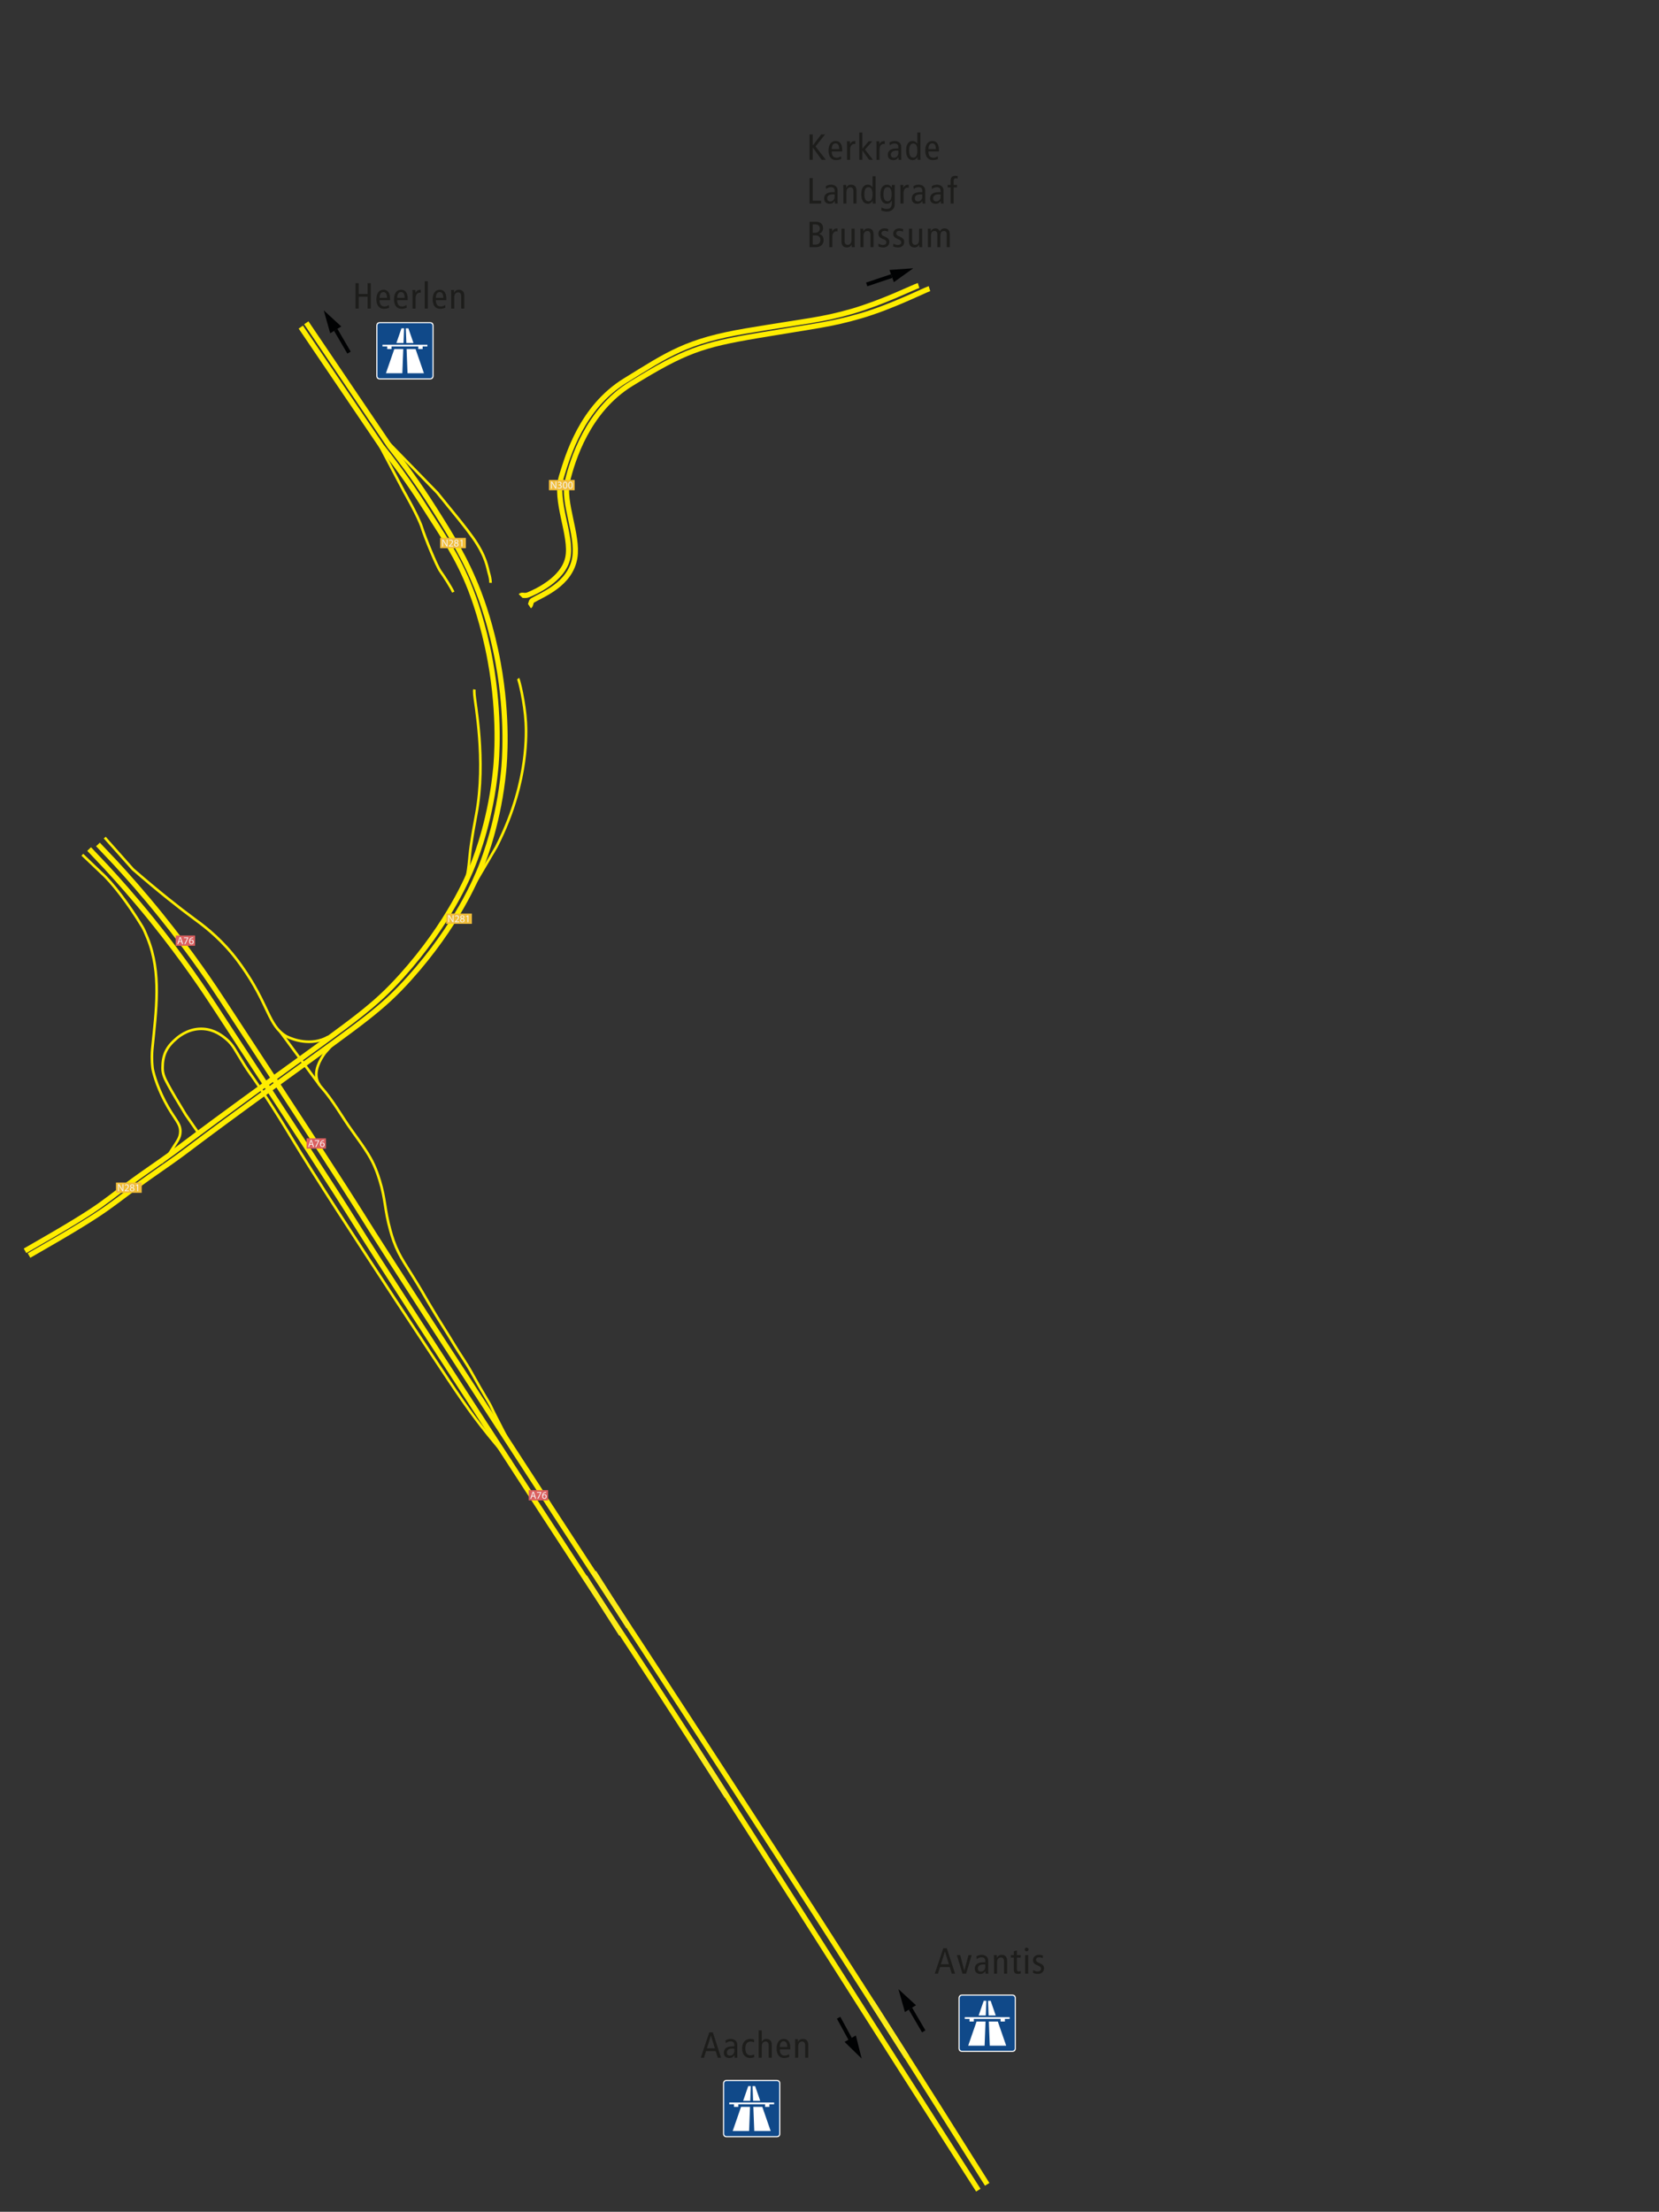 <?xml version="1.0" encoding="UTF-8" standalone="no"?><!DOCTYPE svg PUBLIC "-//W3C//DTD SVG 1.1//EN" "http://www.w3.org/Graphics/SVG/1.1/DTD/svg11.dtd"><svg width="100%" height="100%" viewBox="0 0 1276 1701" version="1.1" xmlns="http://www.w3.org/2000/svg" xmlns:xlink="http://www.w3.org/1999/xlink" xml:space="preserve" xmlns:serif="http://www.serif.com/" style="fill-rule:evenodd;clip-rule:evenodd;stroke-miterlimit:10;"><rect x="0" y="0" width="1276" height="1701" fill="#333333" stroke="none"/><g id="AutobahnNeu"><path d="M400.371,458.31c1.256,-1.285 2.875,0.427 6.113,-0.923c4.716,-1.966 26.666,-11.432 30.243,-28.426c3.578,-16.994 -10.733,-43.528 -4.77,-62.907c4.87,-15.827 15.503,-52.77 48.894,-73.341c33.392,-20.572 47.124,-30.457 93.037,-38.208c45.913,-7.752 58.119,-8.302 81.671,-15.159c23.553,-6.857 47.086,-18.59 50.961,-19.783" style="fill:none;fill-rule:nonzero;stroke:#ffed00;stroke-width:4px;"/><path d="M407.25,466.209c1.24,-0.827 0.948,-3.59 2.216,-4.35c7.55,-4.532 29.218,-12.372 32.646,-32.944c2.855,-17.13 -9.54,-42.782 -5.664,-58.882c3.875,-16.099 15.503,-54.261 48.894,-74.832c41.295,-25.441 54.335,-29.851 97.478,-37.135c45.913,-7.752 55.764,-8.331 79.317,-15.188c23.553,-6.857 48.881,-19.694 52.757,-20.887" style="fill:none;fill-rule:nonzero;stroke:#ffed00;stroke-width:4px;"/><path d="M235.592,248.248l64.099,94.807c1.061,1.337 2.105,2.664 3.13,3.98c13.602,17.456 24.084,33.036 31.752,45.213c12.788,20.304 23.823,37.825 33.69,63.503c1.992,5.184 9.722,25.758 14.907,54.261c7.802,42.894 4.823,76.176 4.174,82.882c-3.66,37.787 -14.106,65.469 -17.591,74.236c-3.356,8.446 -18.204,44.501 -54.857,85.268c-21.037,23.398 -35.593,33.149 -96,76.918c-84.615,61.31 -67.194,50.248 -96.596,70.659c-43.871,30.455 -29.457,25.248 -99.984,65.605" style="fill:none;fill-rule:nonzero;stroke:#ffed00;stroke-width:4px;"/><path d="M231.36,251.566l62.012,91.528c15.136,19.068 26.337,35.8 34.584,48.894c12.788,20.304 24.354,36.335 34.221,62.013c1.992,5.183 9.722,25.758 14.907,54.261c7.802,42.893 4.823,76.175 4.174,82.882c-3.66,37.787 -14.106,65.469 -17.59,74.236c-3.357,8.445 -18.205,44.5 -54.858,85.267c-21.037,23.398 -35.593,33.15 -96,76.919c-84.615,61.31 -67.194,50.247 -96.596,70.658c-43.871,30.456 -26.439,23.375 -96.965,63.732" style="fill:none;fill-rule:nonzero;stroke:#ffed00;stroke-width:4px;"/><path d="M288.542,335.964l22.315,42.267c0,0 11.031,19.23 13.566,27.28c2.534,8.049 11.478,29.963 14.31,33.838c2.832,3.876 8.255,12.383 9.908,16.052" style="fill:none;fill-rule:nonzero;stroke:#ffed00;stroke-width:2px;"/><path d="M295.263,336.791l40.973,42.074c14.982,18.448 21.466,26.162 27.503,34.659c10.486,14.758 11.148,23.68 12.239,27.177c0.684,2.193 1.372,5.296 1.321,7.542" style="fill:none;fill-rule:nonzero;stroke:#ffed00;stroke-width:2px;"/><path d="M357.856,678.594c2.877,-7.824 2.873,-18.325 4.43,-28.835c1.269,-8.566 2.547,-15.701 4.024,-23.516c7.834,-41.444 -1.207,-86.813 -1.418,-91.952c-0.087,-2.108 -0.206,-3.03 -0.003,-4.049" style="fill:none;fill-rule:nonzero;stroke:#ffed00;stroke-width:2px;"/><path d="M346.628,711.049l35.112,-59.724c14.126,-27.602 19.143,-50.921 21.167,-65.292c2.231,-15.836 1.708,-27.051 1.491,-30.708c-0.923,-15.57 -5.142,-32.493 -5.9,-33.424" style="fill:none;fill-rule:nonzero;stroke:#ffed00;stroke-width:2px;"/><path d="M68.547,652.964l13.416,14.161c8.643,9.359 20.928,23.112 34.882,40.398c24.813,30.739 41.315,55.818 48,66.037c61.275,93.672 91.913,140.507 108.373,166.957c16.624,26.714 58.635,91.399 142.658,220.77c57.415,88.403 61.297,92.978 108.522,166.062c36.415,56.355 66.395,103.433 96.596,150.857c31.876,50.054 58.016,91.376 105.988,166.361c10.18,15.912 18.976,29.64 25.49,39.801" style="fill:none;fill-rule:nonzero;stroke:#ffed00;stroke-width:4px;"/><path d="M75.337,649.429l13.416,14.161c8.643,9.359 20.928,23.112 34.882,40.398c24.813,30.739 41.315,55.818 48,66.037c61.275,93.672 91.913,140.507 108.373,166.957c16.624,26.713 58.635,91.399 142.658,220.77c47.825,73.636 43.614,66.329 108.522,166.062c40.508,62.241 85.548,131.48 139.552,216.107c38.04,59.61 68.749,108.398 88.546,139.975" style="fill:none;fill-rule:nonzero;stroke:#ffed00;stroke-width:4px;"/><path d="M80.547,644.17l21.689,24.373c20.668,17.869 35.64,29.621 46.733,37.788c6.284,4.626 17.813,12.879 29.739,27.279c3.042,3.673 5.233,6.688 7.156,9.391c20.983,29.518 20.381,45.755 34.211,53.889c0.956,0.563 14.083,7.313 27.503,2.683c2.145,-0.74 3.822,-1.607 4.919,-2.236" style="fill:none;fill-rule:nonzero;stroke:#ffed00;stroke-width:2px;"/><path d="M63.329,657.362l14.422,13.752c8.765,7.801 21.189,24.232 31.64,41.478c1.214,2.003 2.484,4.903 4.025,8.72c10.958,27.139 6.678,55.337 3.689,85.752c-0.249,2.534 -0.526,7.995 0.224,14.31c0.285,2.401 2.859,12.809 9.168,25.044c7.535,14.613 12.375,17.029 12.191,24.037c-0.136,5.193 -2.556,7.226 -8.278,16.435c-2.319,3.731 -4.923,5.459 -6.485,7.491" style="fill:none;fill-rule:nonzero;stroke:#ffed00;stroke-width:2px;"/><path d="M152.211,870.791l-9.391,-13.529c-5.726,-9.466 -10.457,-17.306 -13.64,-23.255c-2.168,-4.053 -4.137,-7.589 -4.137,-12.596c0,-10.137 2.995,-16.319 11.069,-23.068c3.071,-2.568 10.469,-7.701 20.347,-7.044c8.68,0.578 14.547,5.313 17.441,7.715c5.537,4.595 6.724,8.365 13.976,19.9c4.333,6.894 3.915,5.556 11.739,17.218c11.743,17.505 20.82,32.641 23.925,37.788c19.967,33.098 48.945,77.346 81.615,127.23c3.107,4.745 10.749,16.322 26.05,39.466c20.809,31.476 30.083,45.38 44.273,62.945c7.168,8.873 13.368,15.928 17.553,20.572" style="fill:none;fill-rule:nonzero;stroke:#ffed00;stroke-width:2px;"/><path d="M259.037,799.499l-9.224,10.435c-3.816,5.329 -8.341,13.512 -5.813,21.018c0.926,2.75 2.482,4.469 3.279,5.367c9.048,10.181 15.558,22.364 23.553,33.391c11.31,15.6 14.884,21.306 18.186,29.516c1.495,3.714 2.399,6.615 2.982,8.497c4.656,15.043 3.634,22.05 8.198,38.459c0.795,2.857 1.417,5.095 2.535,8.199c4.655,12.937 9.846,18.533 22.062,39.205c2.182,3.692 1.407,2.482 4.323,7.453c9.637,16.428 13.014,20.969 20.422,33.392c4.54,7.612 8.518,12.657 14.013,22.658c8.225,14.974 12.562,21.13 14.459,25.342c2.823,6.265 16.492,31.952 17.854,35.597" style="fill:none;fill-rule:nonzero;stroke:#ffed00;stroke-width:2px;"/><path d="M245.808,834.5l-30.186,-40.935" style="fill:none;fill-rule:nonzero;stroke:#ffed00;stroke-width:2px;"/><rect x="135.132" y="719.462" width="14.907" height="7.901" style="fill:#db6060;"/><rect x="235.814" y="875.448" width="14.907" height="7.901" style="fill:#db6060;"/><rect x="406.634" y="1146.01" width="14.907" height="7.901" style="fill:#db6060;"/><rect x="343.169" y="702.591" width="19.788" height="7.901" style="fill:#f1bd39;"/><rect x="89.202" y="909.445" width="19.788" height="7.901" style="fill:#f1bd39;"/><rect x="338.535" y="413.697" width="19.788" height="7.901" style="fill:#f1bd39;"/><rect x="422.206" y="369.122" width="19.788" height="7.901" style="fill:#f1bd39;"/><path d="M654.703,1569.53l-9.697,-17.777" style="fill:none;fill-rule:nonzero;stroke:#010203;stroke-width:3px;"/><path d="M684.113,207.603l18.28,-1.271l-14.89,10.679l-3.39,-9.408Z" style="fill:#010203;fill-rule:nonzero;"/><path d="M685.808,212.307l-19.2,6.435" style="fill:none;fill-rule:nonzero;stroke:#010203;stroke-width:3px;"/><path d="M700.253,1544.77l10.22,17.482" style="fill:none;fill-rule:nonzero;stroke:#010203;stroke-width:3px;"/><path d="M253.975,256.316l-4.977,-17.635l13.495,12.396l-8.518,5.239Z" style="fill:#010203;fill-rule:nonzero;"/><path d="M258.234,253.696l10.22,17.482" style="fill:none;fill-rule:nonzero;stroke:#010203;stroke-width:3px;"/><path d="M695.994,1547.39l-4.977,-17.635l13.495,12.396l-8.518,5.239Z" style="fill:#010203;fill-rule:nonzero;"/><path d="M658.283,1565.39l4.452,17.775l-13.121,-12.791l8.669,-4.984Z" style="fill:#010203;fill-rule:nonzero;"/><path d="M292.033,247.705c-2.654,-0.001 -2.648,2.648 -2.648,2.648l0,38.835c0,-0 -0.006,2.65 2.648,2.647l38.835,-0c2.67,0.003 2.647,-2.647 2.647,-2.647l0,-38.835c0,-0 0.022,-2.657 -2.647,-2.648l-38.835,-0Z" style="fill:#fff;fill-rule:nonzero;"/><path d="M292.033,248.587c-0.974,0 -1.765,0.79 -1.765,1.765l0,38.835c0,0.975 0.791,1.765 1.765,1.765l38.835,0c0.974,0 1.765,-0.79 1.765,-1.765l0,-38.835c0,-0.975 -0.791,-1.765 -1.765,-1.765l-38.835,0Z" style="fill:#104989;fill-rule:nonzero;"/><path d="M292.033,247.705l38.835,-0c2.669,-0.009 2.647,2.648 2.647,2.648l0,38.835c0,-0 0.023,2.65 -2.647,2.647l-38.835,-0c-2.654,0.003 -2.648,-2.647 -2.648,-2.647l0,-38.835c0,-0 -0.006,-2.649 2.648,-2.648m0,-0.037c-1.339,-0 -2.017,0.673 -2.352,1.344c-0.335,0.672 -0.332,1.342 -0.332,1.342l0,38.834c0,-0 -0.002,0.67 0.332,1.341c0.335,0.671 1.013,1.344 2.352,1.343l38.835,-0c1.347,0.002 2.026,-0.672 2.358,-1.343c0.332,-0.671 0.326,-1.341 0.326,-1.341l0,-38.835c0,-0 0.006,-0.672 -0.327,-1.343c-0.332,-0.672 -1.01,-1.346 -2.357,-1.342l-38.835,-0Z" style="fill:#010303;fill-rule:nonzero;"/><path d="M296.84,287.037l6.437,-18.594l6.897,0l-0.715,18.594m3.984,0l-0.714,-18.594l6.896,0l6.437,18.594l-12.619,0Zm-15.606,-18.594l-0,-1.993l-3.652,0l-0,-1.329l34.533,0l-0,1.329l-3.653,0l-0,1.993l-3.32,0l-0,-1.993l-20.587,0l-0,1.993l-3.321,0Zm7.05,-4.651l3.908,-11.289l1.993,0l-0.434,11.289l-5.467,0Zm7.662,0l-0.433,-11.289l1.992,0l3.909,11.289l-5.468,0Z" style="fill:#fff;fill-rule:nonzero;"/><path d="M739.869,1533.93c-2.654,-0.001 -2.648,2.648 -2.648,2.648l0,38.835c0,-0 -0.006,2.65 2.648,2.647l38.835,-0c2.67,0.003 2.647,-2.647 2.647,-2.647l0,-38.835c0,-0 0.022,-2.657 -2.647,-2.648l-38.835,-0Z" style="fill:#fff;fill-rule:nonzero;"/><path d="M739.869,1534.81c-0.974,-0.001 -1.765,0.789 -1.765,1.764l0,38.835c0,0.976 0.791,1.765 1.765,1.765l38.835,0c0.974,0 1.765,-0.79 1.765,-1.765l0,-38.834c0,-0.976 -0.791,-1.765 -1.765,-1.765l-38.835,-0Z" style="fill:#104989;fill-rule:nonzero;"/><path d="M739.869,1533.93l38.835,-0c2.669,-0.009 2.647,2.648 2.647,2.648l0,38.835c0,-0 0.023,2.65 -2.647,2.647l-38.835,-0c-2.654,0.003 -2.648,-2.647 -2.648,-2.647l0,-38.835c0,-0 -0.006,-2.649 2.648,-2.648m0,-0.037c-1.339,-0 -2.017,0.673 -2.352,1.344c-0.335,0.672 -0.333,1.342 -0.333,1.342l0,38.834c0,-0 -0.001,0.67 0.333,1.341c0.335,0.671 1.013,1.344 2.352,1.343l38.835,-0c1.347,0.002 2.026,-0.672 2.358,-1.343c0.332,-0.671 0.326,-1.341 0.326,-1.341l0,-38.835c0,-0 0.006,-0.672 -0.327,-1.343c-0.332,-0.672 -1.01,-1.346 -2.357,-1.342l-38.835,-0Z" style="fill:#010303;fill-rule:nonzero;"/><path d="M744.675,1573.26l6.437,-18.594l6.897,0l-0.715,18.594m3.984,0l-0.714,-18.594l6.896,0l6.437,18.594l-12.619,0Zm-15.606,-18.594l0,-1.993l-3.652,0l0,-1.329l34.533,0l0,1.329l-3.653,0l0,1.993l-3.32,0l0,-1.993l-20.588,0l0,1.993l-3.32,0Zm7.05,-4.651l3.908,-11.289l1.993,0l-0.434,11.289l-5.467,0Zm7.662,0l-0.433,-11.289l1.992,0l3.909,11.289l-5.468,0Z" style="fill:#fff;fill-rule:nonzero;"/><path d="M558.731,1599.57c-2.654,-0.001 -2.648,2.648 -2.648,2.648l-0,38.835c-0,-0 -0.006,2.65 2.648,2.647l38.835,-0c2.67,0.003 2.647,-2.647 2.647,-2.647l-0,-38.835c-0,-0 0.022,-2.657 -2.647,-2.648l-38.835,-0Z" style="fill:#fff;fill-rule:nonzero;"/><path d="M558.731,1600.45c-0.974,-0.001 -1.765,0.789 -1.765,1.764l-0,38.835c-0,0.976 0.791,1.765 1.765,1.765l38.835,0c0.974,0 1.765,-0.79 1.765,-1.765l-0,-38.834c-0,-0.976 -0.791,-1.765 -1.765,-1.765l-38.835,-0Z" style="fill:#104989;fill-rule:nonzero;"/><path d="M558.731,1599.57l38.835,-0c2.669,-0.009 2.647,2.648 2.647,2.648l-0,38.835c-0,-0 0.023,2.65 -2.647,2.647l-38.835,-0c-2.654,0.003 -2.648,-2.647 -2.648,-2.647l-0,-38.835c-0,-0 -0.006,-2.649 2.648,-2.648m-0,-0.037c-1.339,-0 -2.017,0.673 -2.352,1.344c-0.335,0.672 -0.333,1.342 -0.333,1.342l-0,38.834c-0,-0 -0.001,0.67 0.333,1.341c0.335,0.671 1.013,1.344 2.352,1.343l38.835,-0c1.347,0.002 2.026,-0.672 2.358,-1.343c0.332,-0.671 0.326,-1.341 0.326,-1.341l-0,-38.835c-0,-0 0.006,-0.672 -0.327,-1.343c-0.332,-0.672 -1.01,-1.346 -2.357,-1.342l-38.835,-0Z" style="fill:#010303;fill-rule:nonzero;"/><path d="M563.537,1638.9l6.437,-18.594l6.897,0l-0.715,18.594m3.984,0l-0.714,-18.594l6.896,0l6.437,18.594l-12.619,0Zm-15.606,-18.594l-0,-1.993l-3.652,0l-0,-1.329l34.533,0l-0,1.329l-3.653,0l-0,1.993l-3.32,0l-0,-1.993l-20.587,0l-0,1.993l-3.321,0Zm7.05,-4.651l3.908,-11.289l1.993,0l-0.434,11.289l-5.467,0Zm7.662,0l-0.433,-11.289l1.992,0l3.909,11.289l-5.468,0Z" style="fill:#fff;fill-rule:nonzero;"/><path d="M139.543,724.4l0.576,1.696l0.744,-0l-1.84,-5.391l-0.84,-0l-1.831,5.391l0.72,-0l0.56,-1.696l1.911,-0Zm-1.767,-0.543l0.527,-1.56c0.104,-0.329 0.192,-0.657 0.272,-0.977l0.016,-0c0.08,0.312 0.16,0.632 0.28,0.984l0.528,1.553l-1.623,-0Z" style="fill:#f6f6f6;fill-rule:nonzero;"/><path d="M141.504,720.897l-0,0.583l2.543,-0l0,0.016l-2.255,4.6l0.728,-0l2.263,-4.736l-0,-0.463l-3.279,-0Z" style="fill:#f6f6f6;fill-rule:nonzero;"/><path d="M148.48,720.817c-0.128,-0 -0.304,0.008 -0.512,0.04c-0.657,0.08 -1.233,0.343 -1.665,0.767c-0.512,0.512 -0.879,1.32 -0.879,2.344c-0,1.353 0.727,2.216 1.839,2.216c1.081,-0 1.728,-0.879 1.728,-1.832c-0,-1.016 -0.647,-1.679 -1.568,-1.679c-0.576,-0 -1.008,0.271 -1.256,0.599l-0.024,-0c0.12,-0.856 0.704,-1.664 1.809,-1.848c0.2,-0.032 0.384,-0.04 0.528,-0.032l-0,-0.575Zm-1.217,4.824c-0.736,-0 -1.128,-0.633 -1.144,-1.489c-0,-0.128 0.032,-0.232 0.08,-0.312c0.192,-0.376 0.584,-0.64 1.008,-0.64c0.649,-0 1.073,0.448 1.073,1.192c-0,0.744 -0.408,1.249 -1.017,1.249Z" style="fill:#f6f6f6;fill-rule:nonzero;"/><path d="M240.225,880.386l0.576,1.696l0.744,0l-1.84,-5.391l-0.839,-0l-1.832,5.391l0.72,0l0.56,-1.696l1.911,0Zm-1.767,-0.543l0.528,-1.56c0.104,-0.329 0.192,-0.657 0.271,-0.977l0.016,-0c0.08,0.312 0.16,0.632 0.28,0.984l0.528,1.553l-1.623,-0Z" style="fill:#f6f6f6;fill-rule:nonzero;"/><path d="M242.186,876.883l-0,0.583l2.543,0l0,0.016l-2.255,4.6l0.728,0l2.263,-4.736l-0,-0.463l-3.279,0Z" style="fill:#f6f6f6;fill-rule:nonzero;"/><path d="M249.162,876.803c-0.128,0 -0.304,0.008 -0.512,0.04c-0.656,0.08 -1.233,0.343 -1.665,0.767c-0.512,0.513 -0.879,1.32 -0.879,2.344c0,1.353 0.727,2.216 1.84,2.216c1.08,-0 1.727,-0.879 1.727,-1.832c-0,-1.016 -0.647,-1.679 -1.567,-1.679c-0.577,-0 -1.009,0.271 -1.257,0.599l-0.024,0c0.12,-0.855 0.704,-1.664 1.809,-1.848c0.2,-0.032 0.384,-0.04 0.528,-0.032l-0,-0.575Zm-1.216,4.824c-0.737,-0 -1.129,-0.632 -1.145,-1.489c0,-0.128 0.032,-0.232 0.08,-0.312c0.192,-0.376 0.584,-0.64 1.008,-0.64c0.649,0 1.073,0.448 1.073,1.192c0,0.745 -0.408,1.249 -1.016,1.249Z" style="fill:#f6f6f6;fill-rule:nonzero;"/><path d="M411.045,1150.94l0.575,1.696l0.744,-0l-1.839,-5.391l-0.84,-0l-1.832,5.391l0.72,-0l0.56,-1.696l1.912,-0Zm-1.768,-0.543l0.528,-1.56c0.104,-0.329 0.192,-0.657 0.272,-0.977l0.016,-0c0.08,0.312 0.16,0.632 0.28,0.984l0.528,1.553l-1.624,-0Z" style="fill:#f6f6f6;fill-rule:nonzero;"/><path d="M413.005,1147.44l0,0.583l2.544,-0l-0,0.016l-2.256,4.6l0.728,-0l2.263,-4.736l0,-0.463l-3.279,-0Z" style="fill:#f6f6f6;fill-rule:nonzero;"/><path d="M419.981,1147.36c-0.128,-0 -0.304,0.008 -0.512,0.04c-0.656,0.079 -1.232,0.343 -1.665,0.767c-0.511,0.512 -0.879,1.32 -0.879,2.344c0,1.352 0.727,2.216 1.84,2.216c1.08,-0 1.727,-0.88 1.727,-1.832c0,-1.016 -0.647,-1.679 -1.567,-1.679c-0.576,-0 -1.009,0.271 -1.257,0.599l-0.024,-0c0.12,-0.856 0.705,-1.664 1.809,-1.848c0.2,-0.032 0.384,-0.04 0.528,-0.032l0,-0.575Zm-1.216,4.824c-0.737,-0 -1.129,-0.633 -1.145,-1.489c0,-0.128 0.032,-0.232 0.08,-0.312c0.192,-0.376 0.585,-0.64 1.009,-0.64c0.648,-0 1.072,0.448 1.072,1.192c0,0.744 -0.408,1.249 -1.016,1.249Z" style="fill:#f6f6f6;fill-rule:nonzero;"/><path d="M345.451,709.225l0,-2.304c0,-0.896 -0.016,-1.544 -0.056,-2.224l0.024,-0.008c0.272,0.584 0.632,1.2 1.008,1.8l1.713,2.736l0.703,-0l0,-5.391l-0.655,-0l-0,2.255c-0,0.841 0.016,1.497 0.08,2.217l-0.016,0.008c-0.256,-0.552 -0.568,-1.12 -0.968,-1.752l-1.729,-2.728l-0.759,-0l0,5.391l0.655,-0Z" style="fill:#f6f6f6;fill-rule:nonzero;"/><path d="M353.131,709.225l0,-0.583l-2.335,-0l-0,-0.016l0.416,-0.384c1.096,-1.057 1.791,-1.833 1.791,-2.793c-0,-0.744 -0.471,-1.511 -1.591,-1.511c-0.6,-0 -1.112,0.223 -1.472,0.527l0.224,0.496c0.24,-0.2 0.632,-0.44 1.104,-0.44c0.776,-0 1.032,0.488 1.032,1.016c-0.008,0.784 -0.608,1.456 -1.936,2.721l-0.552,0.535l0,0.432l3.319,-0Z" style="fill:#f6f6f6;fill-rule:nonzero;"/><path d="M355.596,709.313c0.992,-0 1.767,-0.607 1.767,-1.512c0,-0.632 -0.399,-1.088 -1.047,-1.344l-0,-0.024c0.639,-0.304 0.855,-0.776 0.855,-1.216c0,-0.648 -0.503,-1.279 -1.511,-1.279c-0.913,-0 -1.608,0.559 -1.608,1.383c0,0.448 0.248,0.896 0.823,1.168l0.008,0.024c-0.64,0.272 -1.031,0.736 -1.031,1.392c0,0.761 0.655,1.408 1.744,1.408Zm0.016,-0.511c-0.665,-0 -1.065,-0.465 -1.041,-0.993c0,-0.496 0.328,-0.896 0.936,-1.072c0.705,0.2 1.145,0.504 1.145,1.136c0,0.537 -0.408,0.929 -1.04,0.929Zm0.008,-4.361c0.632,-0 0.88,0.432 0.88,0.848c0,0.472 -0.344,0.792 -0.792,0.944c-0.601,-0.16 -0.993,-0.44 -0.993,-0.96c0,-0.448 0.32,-0.832 0.905,-0.832Z" style="fill:#f6f6f6;fill-rule:nonzero;"/><path d="M359.548,709.225l0.679,-0l0,-5.199l-0.599,-0l-1.136,0.607l0.136,0.536l0.904,-0.488l0.016,-0l0,4.544Z" style="fill:#f6f6f6;fill-rule:nonzero;"/><path d="M91.485,916.079l-0,-2.303c-0,-0.897 -0.016,-1.545 -0.056,-2.225l0.024,-0.008c0.272,0.584 0.632,1.2 1.008,1.8l1.713,2.736l0.703,0l-0,-5.391l-0.655,0l-0,2.255c-0,0.841 0.016,1.497 0.08,2.217l-0.016,0.008c-0.256,-0.552 -0.568,-1.12 -0.969,-1.752l-1.728,-2.728l-0.759,0l-0,5.391l0.655,0Z" style="fill:#f6f6f6;fill-rule:nonzero;"/><path d="M99.165,916.079l-0,-0.583l-2.335,0l-0,-0.016l0.416,-0.384c1.096,-1.056 1.791,-1.832 1.791,-2.793c-0,-0.744 -0.472,-1.511 -1.591,-1.511c-0.6,0 -1.112,0.224 -1.472,0.527l0.224,0.496c0.24,-0.2 0.632,-0.44 1.104,-0.44c0.776,0 1.032,0.488 1.032,1.016c-0.008,0.785 -0.608,1.457 -1.936,2.721l-0.552,0.536l-0,0.431l3.319,0Z" style="fill:#f6f6f6;fill-rule:nonzero;"/><path d="M101.629,916.167c0.993,0 1.768,-0.607 1.768,-1.511c-0,-0.632 -0.4,-1.088 -1.047,-1.344l-0,-0.024c0.639,-0.305 0.855,-0.777 0.855,-1.217c-0,-0.648 -0.504,-1.279 -1.512,-1.279c-0.912,0 -1.607,0.559 -1.607,1.383c-0,0.448 0.247,0.897 0.823,1.169l0.008,0.024c-0.64,0.272 -1.031,0.736 -1.031,1.392c-0,0.76 0.655,1.407 1.743,1.407Zm0.016,-0.511c-0.664,0 -1.064,-0.464 -1.04,-0.992c-0,-0.496 0.328,-0.896 0.936,-1.072c0.705,0.2 1.145,0.504 1.145,1.136c-0,0.536 -0.408,0.928 -1.041,0.928Zm0.008,-4.361c0.633,0 0.881,0.432 0.881,0.848c-0,0.472 -0.344,0.792 -0.793,0.945c-0.6,-0.161 -0.992,-0.441 -0.992,-0.961c-0,-0.448 0.32,-0.832 0.904,-0.832Z" style="fill:#f6f6f6;fill-rule:nonzero;"/><path d="M105.582,916.079l0.679,0l-0,-5.199l-0.599,0l-1.136,0.607l0.136,0.536l0.904,-0.488l0.016,0l-0,4.544Z" style="fill:#f6f6f6;fill-rule:nonzero;"/><path d="M340.818,420.33l-0,-2.304c-0,-0.896 -0.016,-1.544 -0.056,-2.224l0.024,-0.008c0.272,0.584 0.632,1.2 1.008,1.8l1.713,2.736l0.703,0l-0,-5.391l-0.655,-0l-0,2.255c-0,0.841 0.016,1.497 0.08,2.217l-0.016,0.008c-0.256,-0.552 -0.568,-1.12 -0.969,-1.752l-1.728,-2.728l-0.759,-0l-0,5.391l0.655,0Z" style="fill:#f6f6f6;fill-rule:nonzero;"/><path d="M348.498,420.33l-0,-0.583l-2.335,-0l-0,-0.016l0.416,-0.384c1.096,-1.056 1.791,-1.833 1.791,-2.793c-0,-0.744 -0.472,-1.511 -1.591,-1.511c-0.6,-0 -1.112,0.224 -1.472,0.527l0.224,0.496c0.24,-0.2 0.632,-0.44 1.104,-0.44c0.776,-0 1.032,0.488 1.032,1.016c-0.008,0.784 -0.608,1.457 -1.936,2.721l-0.552,0.536l-0,0.431l3.319,-0Z" style="fill:#f6f6f6;fill-rule:nonzero;"/><path d="M350.962,420.418c0.993,-0 1.768,-0.607 1.768,-1.511c-0,-0.632 -0.4,-1.088 -1.047,-1.345l-0,-0.024c0.639,-0.304 0.855,-0.776 0.855,-1.216c-0,-0.648 -0.504,-1.279 -1.512,-1.279c-0.912,-0 -1.607,0.559 -1.607,1.383c-0,0.448 0.247,0.896 0.823,1.168l0.008,0.024c-0.64,0.273 -1.031,0.737 -1.031,1.393c-0,0.76 0.655,1.407 1.743,1.407Zm0.016,-0.511c-0.664,-0 -1.064,-0.464 -1.04,-0.992c-0,-0.496 0.328,-0.896 0.936,-1.072c0.705,0.2 1.145,0.504 1.145,1.136c-0,0.536 -0.408,0.928 -1.041,0.928Zm0.008,-4.361c0.633,-0 0.881,0.432 0.881,0.848c-0,0.472 -0.344,0.792 -0.793,0.944c-0.6,-0.16 -0.992,-0.44 -0.992,-0.96c-0,-0.448 0.32,-0.832 0.904,-0.832Z" style="fill:#f6f6f6;fill-rule:nonzero;"/><path d="M354.915,420.33l0.679,0l-0,-5.199l-0.599,-0l-1.136,0.607l0.136,0.536l0.904,-0.488l0.016,-0l-0,4.544Z" style="fill:#f6f6f6;fill-rule:nonzero;"/><path d="M424.489,375.755l-0,-2.304c-0,-0.896 -0.016,-1.544 -0.056,-2.224l0.024,-0.008c0.272,0.584 0.632,1.2 1.008,1.8l1.713,2.736l0.703,-0l-0,-5.391l-0.655,-0l-0,2.255c-0,0.841 0.016,1.497 0.079,2.217l-0.015,0.008c-0.256,-0.552 -0.569,-1.12 -0.969,-1.752l-1.728,-2.728l-0.759,-0l-0,5.391l0.655,-0Z" style="fill:#f6f6f6;fill-rule:nonzero;"/><path d="M428.826,375.491c0.256,0.168 0.768,0.352 1.352,0.352c1.247,-0 1.895,-0.727 1.895,-1.56c-0,-0.728 -0.52,-1.208 -1.159,-1.336l-0,-0.016c0.639,-0.231 0.959,-0.687 0.959,-1.224c-0,-0.632 -0.464,-1.239 -1.487,-1.239c-0.56,-0 -1.088,0.199 -1.36,0.399l0.184,0.512c0.224,-0.16 0.624,-0.344 1.04,-0.344c0.648,-0 0.912,0.368 0.912,0.784c-0,0.617 -0.648,0.881 -1.16,0.881l-0.392,-0l-0,0.527l0.392,-0c0.68,-0 1.336,0.312 1.344,1.04c0.008,0.433 -0.272,1.009 -1.176,1.009c-0.488,-0 -0.952,-0.2 -1.152,-0.328l-0.192,0.543Z" style="fill:#f6f6f6;fill-rule:nonzero;"/><path d="M434.689,370.468c-1.056,-0 -1.807,0.959 -1.807,2.703c0.016,1.721 0.703,2.672 1.719,2.672c1.153,-0 1.808,-0.975 1.808,-2.744c-0,-1.656 -0.624,-2.631 -1.72,-2.631Zm-0.04,0.543c0.728,-0 1.057,0.84 1.057,2.12c-0,1.329 -0.345,2.169 -1.065,2.169c-0.64,-0 -1.056,-0.768 -1.056,-2.121c-0,-1.416 0.448,-2.168 1.064,-2.168Z" style="fill:#f6f6f6;fill-rule:nonzero;"/><path d="M438.793,370.468c-1.056,-0 -1.807,0.959 -1.807,2.703c0.016,1.721 0.703,2.672 1.719,2.672c1.153,-0 1.808,-0.975 1.808,-2.744c-0,-1.656 -0.624,-2.631 -1.72,-2.631Zm-0.04,0.543c0.728,-0 1.057,0.84 1.057,2.12c-0,1.329 -0.345,2.169 -1.065,2.169c-0.64,-0 -1.056,-0.768 -1.056,-2.121c-0,-1.416 0.448,-2.168 1.064,-2.168Z" style="fill:#f6f6f6;fill-rule:nonzero;"/><path d="M726.812,1500.89l-0.056,0l-3.08,9.745l6.132,-0l-2.996,-9.745Zm5.208,16.968l-1.568,-5.096l-7.448,0l-1.568,5.096l-2.464,0l6.552,-19.544l2.688,0l6.384,19.544l-2.576,0Z" style="fill:#1d1d1b;fill-rule:nonzero;"/><path d="M743.08,1517.86l-2.8,-0.001l-4.34,-14.28l2.576,0l3.136,11.928l0.056,0l3.192,-11.928l2.464,0l-4.284,14.28Z" style="fill:#1d1d1b;fill-rule:nonzero;"/><path d="M757.836,1510.86c-0.206,-0.038 -0.453,-0.057 -0.742,-0.057l-0.91,0c-1.382,0 -2.408,0.29 -3.08,0.868c-0.672,0.579 -1.008,1.279 -1.008,2.101c-0,0.765 0.196,1.371 0.588,1.819c0.392,0.448 0.998,0.672 1.82,0.672c0.504,0 0.961,-0.098 1.372,-0.294c0.41,-0.196 0.76,-0.457 1.05,-0.784c0.289,-0.326 0.513,-0.709 0.672,-1.147c0.158,-0.439 0.238,-0.901 0.238,-1.387l-0,-1.792Zm0.224,7l-0.14,-1.932l-0.056,0c-0.318,0.542 -0.794,1.032 -1.428,1.47c-0.635,0.439 -1.494,0.658 -2.576,0.658c-1.176,0 -2.156,-0.34 -2.94,-1.022c-0.784,-0.681 -1.176,-1.712 -1.176,-3.094c-0,-0.69 0.121,-1.33 0.364,-1.918c0.242,-0.588 0.63,-1.096 1.162,-1.526c0.532,-0.429 1.222,-0.765 2.072,-1.008c0.849,-0.242 1.89,-0.364 3.122,-0.364l1.372,0l-0,-0.644c-0,-0.541 -0.033,-0.979 -0.098,-1.315c-0.066,-0.336 -0.21,-0.663 -0.434,-0.98c-0.243,-0.318 -0.579,-0.546 -1.008,-0.687c-0.43,-0.139 -0.887,-0.209 -1.372,-0.209c-0.728,-0 -1.419,0.135 -2.072,0.406c-0.654,0.27 -1.186,0.63 -1.596,1.078l-0.252,-2.212c0.597,-0.374 1.241,-0.663 1.932,-0.868c0.69,-0.206 1.39,-0.309 2.1,-0.309c0.522,0 0.994,0.052 1.414,0.155c0.42,0.102 0.788,0.224 1.106,0.363c0.317,0.14 0.583,0.285 0.798,0.435c0.214,0.149 0.378,0.28 0.49,0.391c0.317,0.318 0.602,0.728 0.854,1.232c0.252,0.505 0.378,1.26 0.378,2.268l-0,7.448c-0,0.43 0.009,0.836 0.028,1.218c0.018,0.383 0.046,0.705 0.084,0.966l-2.128,0Z" style="fill:#1d1d1b;fill-rule:nonzero;"/><path d="M772.256,1517.86l-0,-9.213c-0,-1.138 -0.201,-1.964 -0.602,-2.478c-0.402,-0.513 -0.985,-0.77 -1.75,-0.77c-0.934,0 -1.671,0.322 -2.212,0.966c-0.542,0.645 -0.812,1.611 -0.812,2.899l-0,8.596l-2.352,-0l-0,-11.2c-0,-0.523 -0.01,-1.046 -0.028,-1.568c-0.019,-0.523 -0.047,-1.027 -0.084,-1.512l2.268,-0l0.084,2.128l0.056,-0c0.373,-0.822 0.858,-1.414 1.456,-1.778c0.597,-0.364 1.316,-0.546 2.156,-0.546c1.25,-0 2.258,0.368 3.024,1.106c0.765,0.737 1.148,1.89 1.148,3.458l-0,9.912l-2.352,-0Z" style="fill:#1d1d1b;fill-rule:nonzero;"/><path d="M785.052,1517.69c-0.28,0.093 -0.602,0.177 -0.966,0.251c-0.364,0.075 -0.705,0.112 -1.022,0.112c-1.083,0 -1.904,-0.247 -2.464,-0.742c-0.56,-0.494 -0.84,-1.376 -0.84,-2.646l-0,-9.184l-2.268,0l-0,-1.904l2.268,0l-0,-2.912l2.352,-0.7l-0,3.612l2.94,0l-0,1.904l-2.94,0l-0,8.428c-0,0.822 0.112,1.4 0.336,1.736c0.224,0.336 0.606,0.504 1.148,0.504c0.298,0 0.56,-0.037 0.784,-0.112c0.224,-0.074 0.448,-0.158 0.672,-0.252l-0,1.904Z" style="fill:#1d1d1b;fill-rule:nonzero;"/><path d="M788.468,1517.86l-0,-14.281l2.352,0l-0,14.28l-2.352,0Zm2.604,-18.592c-0,0.411 -0.14,0.752 -0.42,1.023c-0.28,0.27 -0.626,0.406 -1.036,0.406c-0.392,-0 -0.728,-0.136 -1.008,-0.406c-0.28,-0.271 -0.42,-0.612 -0.42,-1.023c-0,-0.41 0.14,-0.755 0.42,-1.035c0.28,-0.28 0.616,-0.42 1.008,-0.42c0.41,-0 0.756,0.14 1.036,0.42c0.28,0.28 0.42,0.625 0.42,1.035Z" style="fill:#1d1d1b;fill-rule:nonzero;"/><path d="M803,1513.74c-0,0.578 -0.103,1.129 -0.308,1.651c-0.206,0.523 -0.504,0.98 -0.896,1.372c-0.392,0.392 -0.878,0.705 -1.456,0.938c-0.579,0.234 -1.242,0.35 -1.988,0.35c-0.747,0 -1.447,-0.074 -2.1,-0.224c-0.654,-0.149 -1.242,-0.354 -1.764,-0.616l0.14,-2.128c0.541,0.318 1.087,0.574 1.638,0.77c0.55,0.196 1.124,0.294 1.722,0.294c0.896,0 1.572,-0.2 2.03,-0.602c0.457,-0.401 0.686,-0.872 0.686,-1.414c-0,-0.541 -0.154,-0.975 -0.462,-1.302c-0.308,-0.326 -0.691,-0.606 -1.148,-0.84c-0.458,-0.233 -0.952,-0.452 -1.484,-0.658c-0.532,-0.205 -1.027,-0.462 -1.484,-0.77c-0.458,-0.308 -0.84,-0.695 -1.148,-1.162c-0.308,-0.466 -0.462,-1.082 -0.462,-1.848c-0,-0.597 0.107,-1.148 0.322,-1.652c0.214,-0.504 0.522,-0.942 0.924,-1.316c0.401,-0.373 0.886,-0.667 1.456,-0.882c0.569,-0.214 1.199,-0.322 1.89,-0.322c0.597,0 1.148,0.047 1.652,0.14c0.504,0.094 0.961,0.215 1.372,0.364l-0.112,2.016c-0.374,-0.168 -0.798,-0.312 -1.274,-0.434c-0.476,-0.121 -0.985,-0.182 -1.526,-0.182c-0.784,0 -1.372,0.187 -1.764,0.56c-0.392,0.374 -0.588,0.84 -0.588,1.4c-0,0.486 0.149,0.882 0.448,1.19c0.298,0.308 0.676,0.579 1.134,0.812c0.457,0.234 0.952,0.458 1.484,0.672c0.532,0.215 1.026,0.486 1.484,0.812c0.457,0.327 0.835,0.724 1.134,1.19c0.298,0.467 0.448,1.074 0.448,1.82Z" style="fill:#1d1d1b;fill-rule:nonzero;"/><path d="M546.837,1565.55l-0.056,0l-3.08,9.745l6.132,-0l-2.996,-9.745Zm5.208,16.968l-1.568,-5.096l-7.448,0l-1.568,5.096l-2.464,0l6.552,-19.544l2.688,0l6.384,19.544l-2.576,0Z" style="fill:#1d1d1b;fill-rule:nonzero;"/><path d="M564.813,1575.52c-0.206,-0.038 -0.453,-0.057 -0.742,-0.057l-0.91,0c-1.382,0 -2.409,0.29 -3.08,0.868c-0.672,0.579 -1.008,1.279 -1.008,2.101c-0,0.765 0.196,1.371 0.588,1.819c0.392,0.448 0.998,0.672 1.82,0.672c0.504,0 0.961,-0.098 1.372,-0.294c0.41,-0.196 0.76,-0.457 1.05,-0.784c0.289,-0.326 0.513,-0.709 0.672,-1.147c0.158,-0.439 0.238,-0.901 0.238,-1.387l-0,-1.792Zm0.224,7l-0.14,-1.932l-0.056,0c-0.318,0.542 -0.794,1.032 -1.428,1.47c-0.635,0.439 -1.494,0.658 -2.576,0.658c-1.176,0 -2.156,-0.34 -2.94,-1.022c-0.784,-0.681 -1.176,-1.712 -1.176,-3.094c-0,-0.69 0.121,-1.33 0.364,-1.918c0.242,-0.588 0.63,-1.096 1.162,-1.526c0.532,-0.429 1.222,-0.765 2.072,-1.008c0.849,-0.242 1.89,-0.364 3.122,-0.364l1.372,0l-0,-0.644c-0,-0.541 -0.033,-0.979 -0.098,-1.315c-0.066,-0.336 -0.21,-0.663 -0.434,-0.98c-0.243,-0.318 -0.579,-0.546 -1.008,-0.687c-0.43,-0.139 -0.887,-0.209 -1.372,-0.209c-0.728,-0 -1.419,0.135 -2.072,0.406c-0.654,0.27 -1.186,0.63 -1.596,1.078l-0.252,-2.212c0.597,-0.374 1.241,-0.663 1.932,-0.868c0.69,-0.206 1.39,-0.309 2.1,-0.309c0.522,0 0.994,0.052 1.414,0.155c0.42,0.102 0.788,0.224 1.106,0.363c0.317,0.14 0.583,0.285 0.798,0.435c0.214,0.149 0.378,0.28 0.49,0.391c0.317,0.318 0.602,0.728 0.854,1.232c0.252,0.505 0.378,1.26 0.378,2.268l-0,7.448c-0,0.43 0.009,0.836 0.028,1.218c0.018,0.383 0.046,0.705 0.083,0.966l-2.128,0Z" style="fill:#1d1d1b;fill-rule:nonzero;"/><path d="M580.129,1582.1c-0.355,0.15 -0.812,0.29 -1.372,0.42c-0.56,0.131 -1.102,0.196 -1.624,0.196c-1.064,0 -1.993,-0.186 -2.786,-0.56c-0.794,-0.373 -1.452,-0.882 -1.974,-1.526c-0.523,-0.644 -0.915,-1.404 -1.176,-2.282c-0.262,-0.877 -0.392,-1.82 -0.392,-2.828c-0,-1.157 0.144,-2.198 0.434,-3.122c0.289,-0.924 0.709,-1.707 1.26,-2.351c0.55,-0.644 1.222,-1.139 2.016,-1.485c0.793,-0.345 1.684,-0.518 2.674,-0.518c0.485,0 0.984,0.047 1.498,0.14c0.513,0.094 0.956,0.234 1.33,0.42l-0.112,2.128c-0.411,-0.224 -0.831,-0.392 -1.26,-0.504c-0.43,-0.112 -0.915,-0.168 -1.456,-0.168c-1.158,0 -2.1,0.43 -2.828,1.288c-0.728,0.859 -1.092,2.25 -1.092,4.172c-0,1.662 0.354,2.94 1.064,3.836c0.709,0.896 1.642,1.344 2.8,1.344c0.56,0 1.078,-0.074 1.554,-0.224c0.476,-0.149 0.919,-0.326 1.33,-0.532l0.112,2.156Z" style="fill:#1d1d1b;fill-rule:nonzero;"/><path d="M591.245,1582.52l-0,-9.213c-0,-1.138 -0.201,-1.964 -0.603,-2.478c-0.401,-0.513 -0.984,-0.77 -1.75,-0.77c-0.933,0 -1.67,0.322 -2.212,0.966c-0.541,0.645 -0.812,1.611 -0.812,2.899l0,8.596l-2.352,-0l0,-21l2.352,-0l0,8.68l0.056,-0c0.318,-0.598 0.77,-1.106 1.358,-1.526c0.588,-0.42 1.302,-0.63 2.142,-0.63c1.251,-0 2.259,0.368 3.024,1.106c0.766,0.737 1.148,1.89 1.148,3.458l0,9.912l-2.352,-0Z" style="fill:#1d1d1b;fill-rule:nonzero;"/><path d="M605.497,1574.29c-0,-2.969 -0.934,-4.453 -2.8,-4.453c-0.374,0 -0.733,0.075 -1.078,0.224c-0.346,0.15 -0.654,0.402 -0.925,0.756c-0.27,0.355 -0.485,0.812 -0.644,1.372c-0.158,0.56 -0.247,1.26 -0.266,2.1l5.712,0Zm-5.712,1.792c0,1.662 0.322,2.884 0.966,3.668c0.644,0.784 1.62,1.177 2.926,1.177c0.598,-0 1.19,-0.122 1.778,-0.364c0.588,-0.243 1.088,-0.514 1.498,-0.812l0.112,2.128c-0.56,0.261 -1.19,0.466 -1.89,0.616c-0.7,0.149 -1.404,0.223 -2.114,0.224c-0.952,-0.001 -1.782,-0.173 -2.492,-0.518c-0.709,-0.346 -1.306,-0.836 -1.792,-1.47c-0.485,-0.635 -0.849,-1.405 -1.092,-2.31c-0.242,-0.906 -0.364,-1.918 -0.364,-3.038c0,-1.12 0.122,-2.133 0.364,-3.038c0.243,-0.906 0.598,-1.676 1.064,-2.31c0.467,-0.635 1.041,-1.125 1.722,-1.47c0.682,-0.346 1.47,-0.518 2.366,-0.518c1.624,-0 2.866,0.602 3.724,1.806c0.859,1.204 1.288,2.86 1.288,4.97l0,1.26l-8.064,-0Z" style="fill:#1d1d1b;fill-rule:nonzero;"/><path d="M619.301,1582.52l-0,-9.213c-0,-1.138 -0.201,-1.964 -0.603,-2.478c-0.401,-0.513 -0.984,-0.77 -1.75,-0.77c-0.933,0 -1.67,0.322 -2.212,0.966c-0.541,0.645 -0.812,1.611 -0.812,2.899l0,8.596l-2.352,-0l0,-11.2c0,-0.523 -0.009,-1.046 -0.028,-1.568c-0.018,-0.523 -0.046,-1.027 -0.084,-1.512l2.268,-0l0.084,2.128l0.056,-0c0.374,-0.822 0.859,-1.414 1.456,-1.778c0.598,-0.364 1.316,-0.546 2.156,-0.546c1.251,-0 2.259,0.368 3.024,1.106c0.766,0.737 1.148,1.89 1.148,3.458l0,9.912l-2.352,-0Z" style="fill:#1d1d1b;fill-rule:nonzero;"/><path d="M282.735,237.301l0,-9.072l-6.832,-0l0,9.072l-2.464,-0l0,-19.544l2.464,-0l0,8.344l6.832,-0l0,-8.344l2.464,-0l0,19.544l-2.464,-0Z" style="fill:#1d1d1b;fill-rule:nonzero;"/><path d="M297.659,229.069c0,-2.968 -0.933,-4.452 -2.8,-4.452c-0.373,-0 -0.732,0.074 -1.078,0.224c-0.345,0.149 -0.653,0.401 -0.924,0.756c-0.27,0.354 -0.485,0.812 -0.644,1.372c-0.158,0.56 -0.247,1.26 -0.266,2.1l5.712,-0Zm-5.712,1.792c0,1.661 0.322,2.884 0.966,3.668c0.644,0.784 1.62,1.176 2.926,1.176c0.598,-0 1.19,-0.122 1.778,-0.364c0.588,-0.243 1.088,-0.514 1.498,-0.812l0.112,2.128c-0.56,0.261 -1.19,0.466 -1.89,0.616c-0.7,0.149 -1.404,0.224 -2.114,0.224c-0.952,-0 -1.782,-0.173 -2.492,-0.518c-0.709,-0.346 -1.306,-0.836 -1.792,-1.47c-0.485,-0.635 -0.849,-1.405 -1.092,-2.31c-0.242,-0.906 -0.364,-1.918 -0.364,-3.038c0,-1.12 0.122,-2.133 0.364,-3.038c0.243,-0.906 0.598,-1.676 1.064,-2.31c0.467,-0.635 1.041,-1.125 1.722,-1.47c0.682,-0.346 1.47,-0.518 2.366,-0.518c1.624,-0 2.866,0.602 3.724,1.806c0.859,1.204 1.288,2.86 1.288,4.97l0,1.26l-8.064,-0Z" style="fill:#1d1d1b;fill-rule:nonzero;"/><path d="M311.211,229.069c0,-2.968 -0.933,-4.452 -2.8,-4.452c-0.373,-0 -0.732,0.074 -1.078,0.224c-0.345,0.149 -0.653,0.401 -0.924,0.756c-0.27,0.354 -0.485,0.812 -0.644,1.372c-0.158,0.56 -0.247,1.26 -0.266,2.1l5.712,-0Zm-5.712,1.792c0,1.661 0.322,2.884 0.966,3.668c0.644,0.784 1.62,1.176 2.926,1.176c0.598,-0 1.19,-0.122 1.778,-0.364c0.588,-0.243 1.088,-0.514 1.498,-0.812l0.112,2.128c-0.56,0.261 -1.19,0.466 -1.89,0.616c-0.7,0.149 -1.404,0.224 -2.114,0.224c-0.952,-0 -1.782,-0.173 -2.492,-0.518c-0.709,-0.346 -1.306,-0.836 -1.792,-1.47c-0.485,-0.635 -0.849,-1.405 -1.092,-2.31c-0.242,-0.906 -0.364,-1.918 -0.364,-3.038c0,-1.12 0.122,-2.133 0.364,-3.038c0.243,-0.906 0.598,-1.676 1.064,-2.31c0.467,-0.635 1.041,-1.125 1.722,-1.47c0.682,-0.346 1.47,-0.518 2.366,-0.518c1.624,-0 2.866,0.602 3.724,1.806c0.859,1.204 1.288,2.86 1.288,4.97l0,1.26l-8.064,-0Z" style="fill:#1d1d1b;fill-rule:nonzero;"/><path d="M323.643,225.149c-0.28,-0.056 -0.578,-0.084 -0.896,-0.084c-0.914,-0 -1.661,0.387 -2.24,1.162c-0.578,0.774 -0.868,1.946 -0.868,3.514l0,7.56l-2.352,-0l0,-11.2c0,-0.523 -0.009,-1.06 -0.028,-1.61c-0.018,-0.551 -0.046,-1.041 -0.084,-1.47l2.296,-0l0.084,2.24l0.028,-0c0.374,-0.878 0.878,-1.503 1.512,-1.876c0.635,-0.374 1.484,-0.56 2.548,-0.56l0,2.324Z" style="fill:#1d1d1b;fill-rule:nonzero;"/><rect x="326.695" y="216.301" width="2.352" height="21" style="fill:#1d1d1b;fill-rule:nonzero;"/><path d="M340.947,229.069c0,-2.968 -0.933,-4.452 -2.8,-4.452c-0.373,-0 -0.732,0.074 -1.078,0.224c-0.345,0.149 -0.653,0.401 -0.924,0.756c-0.27,0.354 -0.485,0.812 -0.644,1.372c-0.158,0.56 -0.247,1.26 -0.266,2.1l5.712,-0Zm-5.712,1.792c0,1.661 0.322,2.884 0.966,3.668c0.644,0.784 1.62,1.176 2.926,1.176c0.598,-0 1.19,-0.122 1.778,-0.364c0.588,-0.243 1.088,-0.514 1.498,-0.812l0.112,2.128c-0.56,0.261 -1.19,0.466 -1.89,0.616c-0.7,0.149 -1.404,0.224 -2.114,0.224c-0.952,-0 -1.782,-0.173 -2.492,-0.518c-0.709,-0.346 -1.306,-0.836 -1.792,-1.47c-0.485,-0.635 -0.849,-1.405 -1.092,-2.31c-0.242,-0.906 -0.364,-1.918 -0.364,-3.038c0,-1.12 0.122,-2.133 0.364,-3.038c0.243,-0.906 0.598,-1.676 1.064,-2.31c0.467,-0.635 1.041,-1.125 1.722,-1.47c0.682,-0.346 1.47,-0.518 2.366,-0.518c1.624,-0 2.866,0.602 3.724,1.806c0.859,1.204 1.288,2.86 1.288,4.97l0,1.26l-8.064,-0Z" style="fill:#1d1d1b;fill-rule:nonzero;"/><path d="M354.751,237.301l0,-9.212c0,-1.139 -0.2,-1.965 -0.602,-2.478c-0.401,-0.514 -0.984,-0.77 -1.75,-0.77c-0.933,-0 -1.67,0.322 -2.212,0.966c-0.541,0.644 -0.812,1.61 -0.812,2.898l0,8.596l-2.352,-0l0,-11.2c0,-0.523 -0.009,-1.046 -0.028,-1.568c-0.018,-0.523 -0.046,-1.027 -0.084,-1.512l2.268,-0l0.084,2.128l0.056,-0c0.374,-0.822 0.859,-1.414 1.456,-1.778c0.598,-0.364 1.316,-0.546 2.156,-0.546c1.251,-0 2.259,0.368 3.024,1.106c0.766,0.737 1.148,1.89 1.148,3.458l0,9.912l-2.352,-0Z" style="fill:#1d1d1b;fill-rule:nonzero;"/><path d="M632.007,122.921l-6.832,-9.464l-0.056,-0l0,9.464l-2.464,-0l0,-19.544l2.464,-0l0,8.484l0.056,-0l6.468,-8.484l2.94,-0l-7.336,9.24l7.952,10.304l-3.192,-0Z" style="fill:#1d1d1b;fill-rule:nonzero;"/><path d="M645.419,114.689c0,-2.968 -0.933,-4.452 -2.8,-4.452c-0.373,-0 -0.732,0.074 -1.078,0.224c-0.345,0.149 -0.653,0.401 -0.924,0.756c-0.27,0.354 -0.485,0.812 -0.644,1.372c-0.158,0.56 -0.247,1.26 -0.266,2.1l5.712,-0Zm-5.712,1.792c0,1.661 0.322,2.884 0.966,3.668c0.644,0.784 1.62,1.176 2.926,1.176c0.598,-0 1.19,-0.122 1.778,-0.364c0.588,-0.243 1.088,-0.514 1.498,-0.812l0.112,2.128c-0.56,0.261 -1.19,0.466 -1.89,0.616c-0.7,0.149 -1.404,0.224 -2.114,0.224c-0.952,-0 -1.782,-0.173 -2.492,-0.518c-0.709,-0.346 -1.306,-0.836 -1.792,-1.47c-0.485,-0.635 -0.849,-1.405 -1.092,-2.31c-0.242,-0.906 -0.364,-1.918 -0.364,-3.038c0,-1.12 0.122,-2.133 0.364,-3.038c0.243,-0.906 0.598,-1.676 1.064,-2.31c0.467,-0.635 1.041,-1.125 1.722,-1.47c0.682,-0.346 1.47,-0.518 2.366,-0.518c1.624,-0 2.866,0.602 3.724,1.806c0.859,1.204 1.288,2.86 1.288,4.97l0,1.26l-8.064,-0Z" style="fill:#1d1d1b;fill-rule:nonzero;"/><path d="M657.851,110.769c-0.28,-0.056 -0.578,-0.084 -0.896,-0.084c-0.914,-0 -1.661,0.387 -2.24,1.162c-0.578,0.774 -0.868,1.946 -0.868,3.514l0,7.56l-2.352,-0l0,-11.2c0,-0.523 -0.009,-1.06 -0.028,-1.61c-0.018,-0.551 -0.046,-1.041 -0.084,-1.47l2.296,-0l0.084,2.24l0.028,-0c0.374,-0.878 0.878,-1.503 1.512,-1.876c0.635,-0.374 1.484,-0.56 2.548,-0.56l0,2.324Z" style="fill:#1d1d1b;fill-rule:nonzero;"/><path d="M668.491,122.921l-5.236,-7.28l0,7.28l-2.352,-0l0,-21l2.352,-0l0,12.46l4.9,-5.74l2.744,-0l-5.6,6.384l6.104,7.896l-2.912,-0Z" style="fill:#1d1d1b;fill-rule:nonzero;"/><path d="M680.503,110.769c-0.28,-0.056 -0.578,-0.084 -0.896,-0.084c-0.914,-0 -1.661,0.387 -2.24,1.162c-0.578,0.774 -0.868,1.946 -0.868,3.514l0,7.56l-2.352,-0l0,-11.2c0,-0.523 -0.009,-1.06 -0.028,-1.61c-0.018,-0.551 -0.046,-1.041 -0.084,-1.47l2.296,-0l0.084,2.24l0.028,-0c0.374,-0.878 0.878,-1.503 1.512,-1.876c0.635,-0.374 1.484,-0.56 2.548,-0.56l0,2.324Z" style="fill:#1d1d1b;fill-rule:nonzero;"/><path d="M690.947,115.921c-0.205,-0.038 -0.452,-0.056 -0.742,-0.056l-0.91,-0c-1.381,-0 -2.408,0.289 -3.08,0.868c-0.672,0.578 -1.008,1.278 -1.008,2.1c0,0.765 0.196,1.372 0.588,1.82c0.392,0.448 0.999,0.672 1.82,0.672c0.504,-0 0.962,-0.098 1.372,-0.294c0.411,-0.196 0.761,-0.458 1.05,-0.784c0.29,-0.327 0.514,-0.71 0.672,-1.148c0.159,-0.439 0.238,-0.901 0.238,-1.386l0,-1.792Zm0.224,7l-0.14,-1.932l-0.056,-0c-0.317,0.541 -0.793,1.031 -1.428,1.47c-0.634,0.438 -1.493,0.658 -2.576,0.658c-1.176,-0 -2.156,-0.341 -2.94,-1.022c-0.784,-0.682 -1.176,-1.713 -1.176,-3.094c0,-0.691 0.122,-1.33 0.364,-1.918c0.243,-0.588 0.63,-1.097 1.162,-1.526c0.532,-0.43 1.223,-0.766 2.072,-1.008c0.85,-0.243 1.89,-0.364 3.122,-0.364l1.372,-0l0,-0.644c0,-0.542 -0.032,-0.98 -0.098,-1.316c-0.065,-0.336 -0.21,-0.663 -0.434,-0.98c-0.242,-0.318 -0.578,-0.546 -1.008,-0.686c-0.429,-0.14 -0.886,-0.21 -1.372,-0.21c-0.728,-0 -1.418,0.135 -2.072,0.406c-0.653,0.27 -1.185,0.63 -1.596,1.078l-0.252,-2.212c0.598,-0.374 1.242,-0.663 1.932,-0.868c0.691,-0.206 1.391,-0.308 2.1,-0.308c0.523,-0 0.994,0.051 1.414,0.154c0.42,0.102 0.789,0.224 1.106,0.364c0.318,0.14 0.584,0.284 0.798,0.434c0.215,0.149 0.378,0.28 0.49,0.392c0.318,0.317 0.602,0.728 0.854,1.232c0.252,0.504 0.378,1.26 0.378,2.268l0,7.448c0,0.429 0.01,0.835 0.028,1.218c0.019,0.382 0.047,0.704 0.084,0.966l-2.128,-0Z" style="fill:#1d1d1b;fill-rule:nonzero;"/><path d="M705.563,115.781c0,-1.811 -0.252,-3.169 -0.756,-4.074c-0.504,-0.906 -1.297,-1.358 -2.38,-1.358c-1.082,-0 -1.876,0.452 -2.38,1.358c-0.504,0.905 -0.756,2.263 -0.756,4.074c0,1.81 0.252,3.168 0.756,4.074c0.504,0.905 1.298,1.358 2.38,1.358c1.083,-0 1.876,-0.453 2.38,-1.358c0.504,-0.906 0.756,-2.264 0.756,-4.074Zm0.168,7.14l-0.056,-2.1l-0.056,-0c-0.149,0.28 -0.331,0.555 -0.546,0.826c-0.214,0.27 -0.476,0.518 -0.784,0.742c-0.308,0.224 -0.658,0.401 -1.05,0.532c-0.392,0.13 -0.849,0.196 -1.372,0.196c-1.474,-0 -2.664,-0.607 -3.57,-1.82c-0.905,-1.214 -1.358,-3.052 -1.358,-5.516c0,-2.464 0.453,-4.303 1.358,-5.516c0.906,-1.214 2.096,-1.82 3.57,-1.82c1.606,-0 2.819,0.69 3.64,2.072l0.056,-0l0,-8.596l2.352,-0l0,18.368c0,0.261 0.01,0.625 0.028,1.092c0.019,0.466 0.047,0.98 0.084,1.54l-2.296,-0Z" style="fill:#1d1d1b;fill-rule:nonzero;"/><path d="M719.815,114.689c0,-2.968 -0.933,-4.452 -2.8,-4.452c-0.373,-0 -0.732,0.074 -1.078,0.224c-0.345,0.149 -0.653,0.401 -0.924,0.756c-0.27,0.354 -0.485,0.812 -0.644,1.372c-0.158,0.56 -0.247,1.26 -0.266,2.1l5.712,-0Zm-5.712,1.792c0,1.661 0.322,2.884 0.966,3.668c0.644,0.784 1.62,1.176 2.926,1.176c0.598,-0 1.19,-0.122 1.778,-0.364c0.588,-0.243 1.088,-0.514 1.498,-0.812l0.112,2.128c-0.56,0.261 -1.19,0.466 -1.89,0.616c-0.7,0.149 -1.404,0.224 -2.114,0.224c-0.952,-0 -1.782,-0.173 -2.492,-0.518c-0.709,-0.346 -1.306,-0.836 -1.792,-1.47c-0.485,-0.635 -0.849,-1.405 -1.092,-2.31c-0.242,-0.906 -0.364,-1.918 -0.364,-3.038c0,-1.12 0.122,-2.133 0.364,-3.038c0.243,-0.906 0.598,-1.676 1.064,-2.31c0.467,-0.635 1.041,-1.125 1.722,-1.47c0.682,-0.346 1.47,-0.518 2.366,-0.518c1.624,-0 2.866,0.602 3.724,1.806c0.859,1.204 1.288,2.86 1.288,4.97l0,1.26l-8.064,-0Z" style="fill:#1d1d1b;fill-rule:nonzero;"/><path d="M622.655,156.521l0,-19.544l2.464,-0l0,17.416l6.412,-0l0,2.128l-8.876,-0Z" style="fill:#1d1d1b;fill-rule:nonzero;"/><path d="M641.975,149.521c-0.205,-0.038 -0.452,-0.056 -0.742,-0.056l-0.91,-0c-1.381,-0 -2.408,0.289 -3.08,0.868c-0.672,0.578 -1.008,1.278 -1.008,2.1c0,0.765 0.196,1.372 0.588,1.82c0.392,0.448 0.999,0.672 1.82,0.672c0.504,-0 0.962,-0.098 1.372,-0.294c0.411,-0.196 0.761,-0.458 1.05,-0.784c0.29,-0.327 0.514,-0.71 0.672,-1.148c0.159,-0.439 0.238,-0.901 0.238,-1.386l0,-1.792Zm0.224,7l-0.14,-1.932l-0.056,-0c-0.317,0.541 -0.793,1.031 -1.428,1.47c-0.634,0.438 -1.493,0.658 -2.576,0.658c-1.176,-0 -2.156,-0.341 -2.94,-1.022c-0.784,-0.682 -1.176,-1.713 -1.176,-3.094c0,-0.691 0.122,-1.33 0.364,-1.918c0.243,-0.588 0.63,-1.097 1.162,-1.526c0.532,-0.43 1.223,-0.766 2.072,-1.008c0.85,-0.243 1.89,-0.364 3.122,-0.364l1.372,-0l0,-0.644c0,-0.542 -0.032,-0.98 -0.098,-1.316c-0.065,-0.336 -0.21,-0.663 -0.434,-0.98c-0.242,-0.318 -0.578,-0.546 -1.008,-0.686c-0.429,-0.14 -0.886,-0.21 -1.372,-0.21c-0.728,-0 -1.418,0.135 -2.072,0.406c-0.653,0.27 -1.185,0.63 -1.596,1.078l-0.252,-2.212c0.598,-0.374 1.242,-0.663 1.932,-0.868c0.691,-0.206 1.391,-0.308 2.1,-0.308c0.523,-0 0.994,0.051 1.414,0.154c0.42,0.102 0.789,0.224 1.106,0.364c0.318,0.14 0.584,0.284 0.798,0.434c0.215,0.149 0.378,0.28 0.49,0.392c0.318,0.317 0.602,0.728 0.854,1.232c0.252,0.504 0.378,1.26 0.378,2.268l0,7.448c0,0.429 0.01,0.835 0.028,1.218c0.019,0.382 0.047,0.704 0.084,0.966l-2.128,-0Z" style="fill:#1d1d1b;fill-rule:nonzero;"/><path d="M656.395,156.521l0,-9.212c0,-1.139 -0.2,-1.965 -0.602,-2.478c-0.401,-0.514 -0.984,-0.77 -1.75,-0.77c-0.933,-0 -1.67,0.322 -2.212,0.966c-0.541,0.644 -0.812,1.61 -0.812,2.898l0,8.596l-2.352,-0l0,-11.2c0,-0.523 -0.009,-1.046 -0.028,-1.568c-0.018,-0.523 -0.046,-1.027 -0.084,-1.512l2.268,-0l0.084,2.128l0.056,-0c0.374,-0.822 0.859,-1.414 1.456,-1.778c0.598,-0.364 1.316,-0.546 2.156,-0.546c1.251,-0 2.259,0.368 3.024,1.106c0.766,0.737 1.148,1.89 1.148,3.458l0,9.912l-2.352,-0Z" style="fill:#1d1d1b;fill-rule:nonzero;"/><path d="M671.095,149.381c0,-1.811 -0.252,-3.169 -0.756,-4.074c-0.504,-0.906 -1.297,-1.358 -2.38,-1.358c-1.082,-0 -1.876,0.452 -2.38,1.358c-0.504,0.905 -0.756,2.263 -0.756,4.074c0,1.81 0.252,3.168 0.756,4.074c0.504,0.905 1.298,1.358 2.38,1.358c1.083,-0 1.876,-0.453 2.38,-1.358c0.504,-0.906 0.756,-2.264 0.756,-4.074Zm0.168,7.14l-0.056,-2.1l-0.056,-0c-0.149,0.28 -0.331,0.555 -0.546,0.826c-0.214,0.27 -0.476,0.518 -0.784,0.742c-0.308,0.224 -0.658,0.401 -1.05,0.532c-0.392,0.13 -0.849,0.196 -1.372,0.196c-1.474,-0 -2.664,-0.607 -3.57,-1.82c-0.905,-1.214 -1.358,-3.052 -1.358,-5.516c0,-2.464 0.453,-4.303 1.358,-5.516c0.906,-1.214 2.096,-1.82 3.57,-1.82c1.606,-0 2.819,0.69 3.64,2.072l0.056,-0l0,-8.596l2.352,-0l0,18.368c0,0.261 0.01,0.625 0.028,1.092c0.019,0.466 0.047,0.98 0.084,1.54l-2.296,-0Z" style="fill:#1d1d1b;fill-rule:nonzero;"/><path d="M685.795,149.381c0,-1.811 -0.252,-3.169 -0.756,-4.074c-0.504,-0.906 -1.297,-1.358 -2.38,-1.358c-1.082,-0 -1.876,0.452 -2.38,1.358c-0.504,0.905 -0.756,2.263 -0.756,4.074c0,1.81 0.252,3.168 0.756,4.074c0.504,0.905 1.298,1.358 2.38,1.358c1.083,-0 1.876,-0.453 2.38,-1.358c0.504,-0.906 0.756,-2.264 0.756,-4.074Zm2.464,-7.14c-0.037,0.41 -0.065,0.896 -0.084,1.456c-0.018,0.56 -0.028,1.101 -0.028,1.624l0,11.816c0,0.989 -0.172,1.838 -0.518,2.548c-0.345,0.709 -0.798,1.288 -1.358,1.736c-0.56,0.448 -1.208,0.779 -1.946,0.994c-0.737,0.214 -1.498,0.322 -2.282,0.322c-0.298,-0 -0.634,-0.024 -1.008,-0.07c-0.373,-0.047 -0.751,-0.112 -1.134,-0.196c-0.382,-0.084 -0.751,-0.178 -1.106,-0.28c-0.354,-0.103 -0.662,-0.21 -0.924,-0.322l0.112,-2.38c0.504,0.336 1.12,0.625 1.848,0.868c0.728,0.242 1.419,0.364 2.072,0.364c1.438,-0 2.464,-0.388 3.08,-1.162c0.616,-0.775 0.924,-1.778 0.924,-3.01l0,-2.24l-0.056,-0c-0.914,1.605 -2.165,2.408 -3.752,2.408c-1.474,-0 -2.664,-0.607 -3.57,-1.82c-0.905,-1.214 -1.358,-3.052 -1.358,-5.516c0,-2.483 0.462,-4.326 1.386,-5.53c0.924,-1.204 2.189,-1.806 3.794,-1.806c0.71,-0 1.382,0.205 2.016,0.616c0.635,0.41 1.139,0.942 1.512,1.596l0.028,-0l0.084,-2.016l2.268,-0Z" style="fill:#1d1d1b;fill-rule:nonzero;"/><path d="M698.927,144.369c-0.28,-0.056 -0.578,-0.084 -0.896,-0.084c-0.914,-0 -1.661,0.387 -2.24,1.162c-0.578,0.774 -0.868,1.946 -0.868,3.514l0,7.56l-2.352,-0l0,-11.2c0,-0.523 -0.009,-1.06 -0.028,-1.61c-0.018,-0.551 -0.046,-1.041 -0.084,-1.47l2.296,-0l0.084,2.24l0.028,-0c0.374,-0.878 0.878,-1.503 1.512,-1.876c0.635,-0.374 1.484,-0.56 2.548,-0.56l0,2.324Z" style="fill:#1d1d1b;fill-rule:nonzero;"/><path d="M709.371,149.521c-0.205,-0.038 -0.452,-0.056 -0.742,-0.056l-0.91,-0c-1.381,-0 -2.408,0.289 -3.08,0.868c-0.672,0.578 -1.008,1.278 -1.008,2.1c0,0.765 0.196,1.372 0.588,1.82c0.392,0.448 0.999,0.672 1.82,0.672c0.504,-0 0.962,-0.098 1.372,-0.294c0.411,-0.196 0.761,-0.458 1.05,-0.784c0.29,-0.327 0.514,-0.71 0.672,-1.148c0.159,-0.439 0.238,-0.901 0.238,-1.386l0,-1.792Zm0.224,7l-0.14,-1.932l-0.056,-0c-0.317,0.541 -0.793,1.031 -1.428,1.47c-0.634,0.438 -1.493,0.658 -2.576,0.658c-1.176,-0 -2.156,-0.341 -2.94,-1.022c-0.784,-0.682 -1.176,-1.713 -1.176,-3.094c0,-0.691 0.122,-1.33 0.364,-1.918c0.243,-0.588 0.63,-1.097 1.162,-1.526c0.532,-0.43 1.223,-0.766 2.072,-1.008c0.85,-0.243 1.89,-0.364 3.122,-0.364l1.372,-0l0,-0.644c0,-0.542 -0.032,-0.98 -0.098,-1.316c-0.065,-0.336 -0.21,-0.663 -0.434,-0.98c-0.242,-0.318 -0.578,-0.546 -1.008,-0.686c-0.429,-0.14 -0.886,-0.21 -1.372,-0.21c-0.728,-0 -1.418,0.135 -2.072,0.406c-0.653,0.27 -1.185,0.63 -1.596,1.078l-0.252,-2.212c0.598,-0.374 1.242,-0.663 1.932,-0.868c0.691,-0.206 1.391,-0.308 2.1,-0.308c0.523,-0 0.994,0.051 1.414,0.154c0.42,0.102 0.789,0.224 1.106,0.364c0.318,0.14 0.584,0.284 0.798,0.434c0.215,0.149 0.378,0.28 0.49,0.392c0.318,0.317 0.602,0.728 0.854,1.232c0.252,0.504 0.378,1.26 0.378,2.268l0,7.448c0,0.429 0.01,0.835 0.028,1.218c0.019,0.382 0.047,0.704 0.084,0.966l-2.128,-0Z" style="fill:#1d1d1b;fill-rule:nonzero;"/><path d="M723.455,149.521c-0.205,-0.038 -0.452,-0.056 -0.742,-0.056l-0.91,-0c-1.381,-0 -2.408,0.289 -3.08,0.868c-0.672,0.578 -1.008,1.278 -1.008,2.1c0,0.765 0.196,1.372 0.588,1.82c0.392,0.448 0.999,0.672 1.82,0.672c0.504,-0 0.962,-0.098 1.372,-0.294c0.411,-0.196 0.761,-0.458 1.05,-0.784c0.29,-0.327 0.514,-0.71 0.672,-1.148c0.159,-0.439 0.238,-0.901 0.238,-1.386l0,-1.792Zm0.224,7l-0.14,-1.932l-0.056,-0c-0.317,0.541 -0.793,1.031 -1.428,1.47c-0.634,0.438 -1.493,0.658 -2.576,0.658c-1.176,-0 -2.156,-0.341 -2.94,-1.022c-0.784,-0.682 -1.176,-1.713 -1.176,-3.094c0,-0.691 0.122,-1.33 0.364,-1.918c0.243,-0.588 0.63,-1.097 1.162,-1.526c0.532,-0.43 1.223,-0.766 2.072,-1.008c0.85,-0.243 1.89,-0.364 3.122,-0.364l1.372,-0l0,-0.644c0,-0.542 -0.032,-0.98 -0.098,-1.316c-0.065,-0.336 -0.21,-0.663 -0.434,-0.98c-0.242,-0.318 -0.578,-0.546 -1.008,-0.686c-0.429,-0.14 -0.886,-0.21 -1.372,-0.21c-0.728,-0 -1.418,0.135 -2.072,0.406c-0.653,0.27 -1.185,0.63 -1.596,1.078l-0.252,-2.212c0.598,-0.374 1.242,-0.663 1.932,-0.868c0.691,-0.206 1.391,-0.308 2.1,-0.308c0.523,-0 0.994,0.051 1.414,0.154c0.42,0.102 0.789,0.224 1.106,0.364c0.318,0.14 0.584,0.284 0.798,0.434c0.215,0.149 0.378,0.28 0.49,0.392c0.318,0.317 0.602,0.728 0.854,1.232c0.252,0.504 0.378,1.26 0.378,2.268l0,7.448c0,0.429 0.01,0.835 0.028,1.218c0.019,0.382 0.047,0.704 0.084,0.966l-2.128,-0Z" style="fill:#1d1d1b;fill-rule:nonzero;"/><path d="M736.559,137.425c-0.149,-0.112 -0.34,-0.196 -0.574,-0.252c-0.233,-0.056 -0.49,-0.084 -0.77,-0.084c-0.653,-0 -1.101,0.182 -1.344,0.546c-0.242,0.364 -0.364,0.9 -0.364,1.61l0,2.996l2.576,-0l0,1.904l-2.576,-0l0,12.376l-2.352,-0l0,-12.376l-2.268,-0l0,-1.904l2.268,-0l0,-3.192c0,-1.176 0.28,-2.114 0.84,-2.814c0.56,-0.7 1.466,-1.05 2.716,-1.05c0.672,-0 1.288,0.074 1.848,0.224l0,2.016Z" style="fill:#1d1d1b;fill-rule:nonzero;"/><path d="M630.999,184.605c0,-1.008 -0.284,-1.853 -0.854,-2.534c-0.569,-0.682 -1.451,-1.022 -2.646,-1.022l-2.38,-0l0,7.056l2.1,-0c0.654,-0 1.218,-0.094 1.694,-0.28c0.476,-0.187 0.868,-0.444 1.176,-0.77c0.308,-0.327 0.537,-0.7 0.686,-1.12c0.15,-0.42 0.224,-0.864 0.224,-1.33Zm-0.42,-8.932c0,-0.84 -0.275,-1.564 -0.826,-2.17c-0.55,-0.607 -1.47,-0.91 -2.758,-0.91l-1.876,-0l0,6.44l1.456,-0c1.382,-0 2.394,-0.294 3.038,-0.882c0.644,-0.588 0.966,-1.414 0.966,-2.478Zm2.884,9.1c0,0.672 -0.116,1.33 -0.35,1.974c-0.233,0.644 -0.602,1.218 -1.106,1.722c-0.504,0.504 -1.138,0.905 -1.904,1.204c-0.765,0.298 -1.68,0.448 -2.744,0.448l-4.704,-0l0,-19.544l4.956,-0c0.952,-0 1.769,0.121 2.45,0.364c0.682,0.242 1.242,0.583 1.68,1.022c0.439,0.438 0.766,0.961 0.98,1.568c0.215,0.606 0.322,1.274 0.322,2.002c0,1.064 -0.289,1.983 -0.868,2.758c-0.578,0.774 -1.362,1.302 -2.352,1.582l0,0.056c1.064,0.149 1.937,0.648 2.618,1.498c0.682,0.849 1.022,1.964 1.022,3.346Z" style="fill:#1d1d1b;fill-rule:nonzero;"/><path d="M644.187,177.969c-0.28,-0.056 -0.578,-0.084 -0.896,-0.084c-0.914,-0 -1.661,0.387 -2.24,1.162c-0.578,0.774 -0.868,1.946 -0.868,3.514l0,7.56l-2.352,-0l0,-11.2c0,-0.523 -0.009,-1.06 -0.028,-1.61c-0.018,-0.551 -0.046,-1.041 -0.084,-1.47l2.296,-0l0.084,2.24l0.028,-0c0.374,-0.878 0.878,-1.503 1.512,-1.876c0.635,-0.374 1.484,-0.56 2.548,-0.56l0,2.324Z" style="fill:#1d1d1b;fill-rule:nonzero;"/><path d="M655.135,190.121l-0.084,-2.128l-0.028,-0c-0.373,0.821 -0.858,1.414 -1.456,1.778c-0.597,0.364 -1.316,0.546 -2.156,0.546c-1.25,-0 -2.258,-0.369 -3.024,-1.106c-0.765,-0.738 -1.148,-1.89 -1.148,-3.458l0,-9.912l2.352,-0l0,9.212c0,1.138 0.201,1.964 0.602,2.478c0.402,0.513 0.985,0.77 1.75,0.77c0.934,-0 1.671,-0.322 2.212,-0.966c0.542,-0.644 0.812,-1.61 0.812,-2.898l0,-8.596l2.352,-0l0,11.004c0,0.616 0.01,1.199 0.028,1.75c0.019,0.55 0.047,1.059 0.084,1.526l-2.296,-0Z" style="fill:#1d1d1b;fill-rule:nonzero;"/><path d="M669.527,190.121l0,-9.212c0,-1.139 -0.2,-1.965 -0.602,-2.478c-0.401,-0.514 -0.984,-0.77 -1.75,-0.77c-0.933,-0 -1.67,0.322 -2.212,0.966c-0.541,0.644 -0.812,1.61 -0.812,2.898l0,8.596l-2.352,-0l0,-11.2c0,-0.523 -0.009,-1.046 -0.028,-1.568c-0.018,-0.523 -0.046,-1.027 -0.084,-1.512l2.268,-0l0.084,2.128l0.056,-0c0.374,-0.822 0.859,-1.414 1.456,-1.778c0.598,-0.364 1.316,-0.546 2.156,-0.546c1.251,-0 2.259,0.368 3.024,1.106c0.766,0.737 1.148,1.89 1.148,3.458l0,9.912l-2.352,-0Z" style="fill:#1d1d1b;fill-rule:nonzero;"/><path d="M684.059,186.005c0,0.578 -0.102,1.129 -0.308,1.652c-0.205,0.522 -0.504,0.98 -0.896,1.372c-0.392,0.392 -0.877,0.704 -1.456,0.938c-0.578,0.233 -1.241,0.35 -1.988,0.35c-0.746,-0 -1.446,-0.075 -2.1,-0.224c-0.653,-0.15 -1.241,-0.355 -1.764,-0.616l0.14,-2.128c0.542,0.317 1.088,0.574 1.638,0.77c0.551,0.196 1.125,0.294 1.722,0.294c0.896,-0 1.573,-0.201 2.03,-0.602c0.458,-0.402 0.686,-0.873 0.686,-1.414c0,-0.542 -0.154,-0.976 -0.462,-1.302c-0.308,-0.327 -0.69,-0.607 -1.148,-0.84c-0.457,-0.234 -0.952,-0.453 -1.484,-0.658c-0.532,-0.206 -1.026,-0.462 -1.484,-0.77c-0.457,-0.308 -0.84,-0.696 -1.148,-1.162c-0.308,-0.467 -0.462,-1.083 -0.462,-1.848c0,-0.598 0.108,-1.148 0.322,-1.652c0.215,-0.504 0.523,-0.943 0.924,-1.316c0.402,-0.374 0.887,-0.668 1.456,-0.882c0.57,-0.215 1.2,-0.322 1.89,-0.322c0.598,-0 1.148,0.046 1.652,0.14c0.504,0.093 0.962,0.214 1.372,0.364l-0.112,2.016c-0.373,-0.168 -0.798,-0.313 -1.274,-0.434c-0.476,-0.122 -0.984,-0.182 -1.526,-0.182c-0.784,-0 -1.372,0.186 -1.764,0.56c-0.392,0.373 -0.588,0.84 -0.588,1.4c0,0.485 0.15,0.882 0.448,1.19c0.299,0.308 0.677,0.578 1.134,0.812c0.458,0.233 0.952,0.457 1.484,0.672c0.532,0.214 1.027,0.485 1.484,0.812c0.458,0.326 0.836,0.723 1.134,1.19c0.299,0.466 0.448,1.073 0.448,1.82Z" style="fill:#1d1d1b;fill-rule:nonzero;"/><path d="M695.483,186.005c0,0.578 -0.102,1.129 -0.308,1.652c-0.205,0.522 -0.504,0.98 -0.896,1.372c-0.392,0.392 -0.877,0.704 -1.456,0.938c-0.578,0.233 -1.241,0.35 -1.988,0.35c-0.746,-0 -1.446,-0.075 -2.1,-0.224c-0.653,-0.15 -1.241,-0.355 -1.764,-0.616l0.14,-2.128c0.542,0.317 1.088,0.574 1.638,0.77c0.551,0.196 1.125,0.294 1.722,0.294c0.896,-0 1.573,-0.201 2.03,-0.602c0.458,-0.402 0.686,-0.873 0.686,-1.414c0,-0.542 -0.154,-0.976 -0.462,-1.302c-0.308,-0.327 -0.69,-0.607 -1.148,-0.84c-0.457,-0.234 -0.952,-0.453 -1.484,-0.658c-0.532,-0.206 -1.026,-0.462 -1.484,-0.77c-0.457,-0.308 -0.84,-0.696 -1.148,-1.162c-0.308,-0.467 -0.462,-1.083 -0.462,-1.848c0,-0.598 0.108,-1.148 0.322,-1.652c0.215,-0.504 0.523,-0.943 0.924,-1.316c0.402,-0.374 0.887,-0.668 1.456,-0.882c0.57,-0.215 1.2,-0.322 1.89,-0.322c0.598,-0 1.148,0.046 1.652,0.14c0.504,0.093 0.962,0.214 1.372,0.364l-0.112,2.016c-0.373,-0.168 -0.798,-0.313 -1.274,-0.434c-0.476,-0.122 -0.984,-0.182 -1.526,-0.182c-0.784,-0 -1.372,0.186 -1.764,0.56c-0.392,0.373 -0.588,0.84 -0.588,1.4c0,0.485 0.15,0.882 0.448,1.19c0.299,0.308 0.677,0.578 1.134,0.812c0.458,0.233 0.952,0.457 1.484,0.672c0.532,0.214 1.027,0.485 1.484,0.812c0.458,0.326 0.836,0.723 1.134,1.19c0.299,0.466 0.448,1.073 0.448,1.82Z" style="fill:#1d1d1b;fill-rule:nonzero;"/><path d="M707.047,190.121l-0.084,-2.128l-0.028,-0c-0.373,0.821 -0.858,1.414 -1.456,1.778c-0.597,0.364 -1.316,0.546 -2.156,0.546c-1.25,-0 -2.258,-0.369 -3.024,-1.106c-0.765,-0.738 -1.148,-1.89 -1.148,-3.458l0,-9.912l2.352,-0l0,9.212c0,1.138 0.201,1.964 0.602,2.478c0.402,0.513 0.985,0.77 1.75,0.77c0.934,-0 1.671,-0.322 2.212,-0.966c0.542,-0.644 0.812,-1.61 0.812,-2.898l0,-8.596l2.352,-0l0,11.004c0,0.616 0.01,1.199 0.028,1.75c0.019,0.55 0.047,1.059 0.084,1.526l-2.296,-0Z" style="fill:#1d1d1b;fill-rule:nonzero;"/><path d="M728.159,190.121l0,-9.8c0,-0.915 -0.186,-1.587 -0.56,-2.016c-0.373,-0.43 -0.914,-0.644 -1.624,-0.644c-0.877,-0 -1.544,0.284 -2.002,0.854c-0.457,0.569 -0.686,1.498 -0.686,2.786l0,8.82l-2.352,-0l0,-9.8c0,-0.915 -0.186,-1.587 -0.56,-2.016c-0.373,-0.43 -0.914,-0.644 -1.624,-0.644c-0.877,-0 -1.544,0.284 -2.002,0.854c-0.457,0.569 -0.686,1.498 -0.686,2.786l0,8.82l-2.352,-0l0,-11.088c0,-0.579 -0.009,-1.162 -0.028,-1.75c-0.018,-0.588 -0.046,-1.069 -0.084,-1.442l2.268,-0l0.084,2.128l0.056,-0c0.374,-0.822 0.859,-1.414 1.456,-1.778c0.598,-0.364 1.288,-0.546 2.072,-0.546c1.494,-0 2.614,0.746 3.36,2.24c0.374,-0.71 0.84,-1.26 1.4,-1.652c0.56,-0.392 1.251,-0.588 2.072,-0.588c1.232,-0 2.231,0.368 2.996,1.106c0.766,0.737 1.148,1.89 1.148,3.458l0,9.912l-2.352,-0Z" style="fill:#1d1d1b;fill-rule:nonzero;"/></g><g id="Autobahnzufahrt"><path d="M697.412,1581.83l-26.673,-41.906" style="fill:none;fill-rule:nonzero;stroke:#fbeb1a;stroke-width:4px;"/><path d="M559.2,1381.72l-27.202,-42.737" style="fill:none;fill-rule:nonzero;stroke:#fbeb1a;stroke-width:4px;"/><path d="M477.893,1256.9l-28.096,-44.142" style="fill:none;fill-rule:nonzero;stroke:#fbeb1a;stroke-width:4px;"/><path d="M483.455,1251.08l-26.673,-41.907" style="fill:none;fill-rule:nonzero;stroke:#fbeb1a;stroke-width:4px;"/></g></svg>